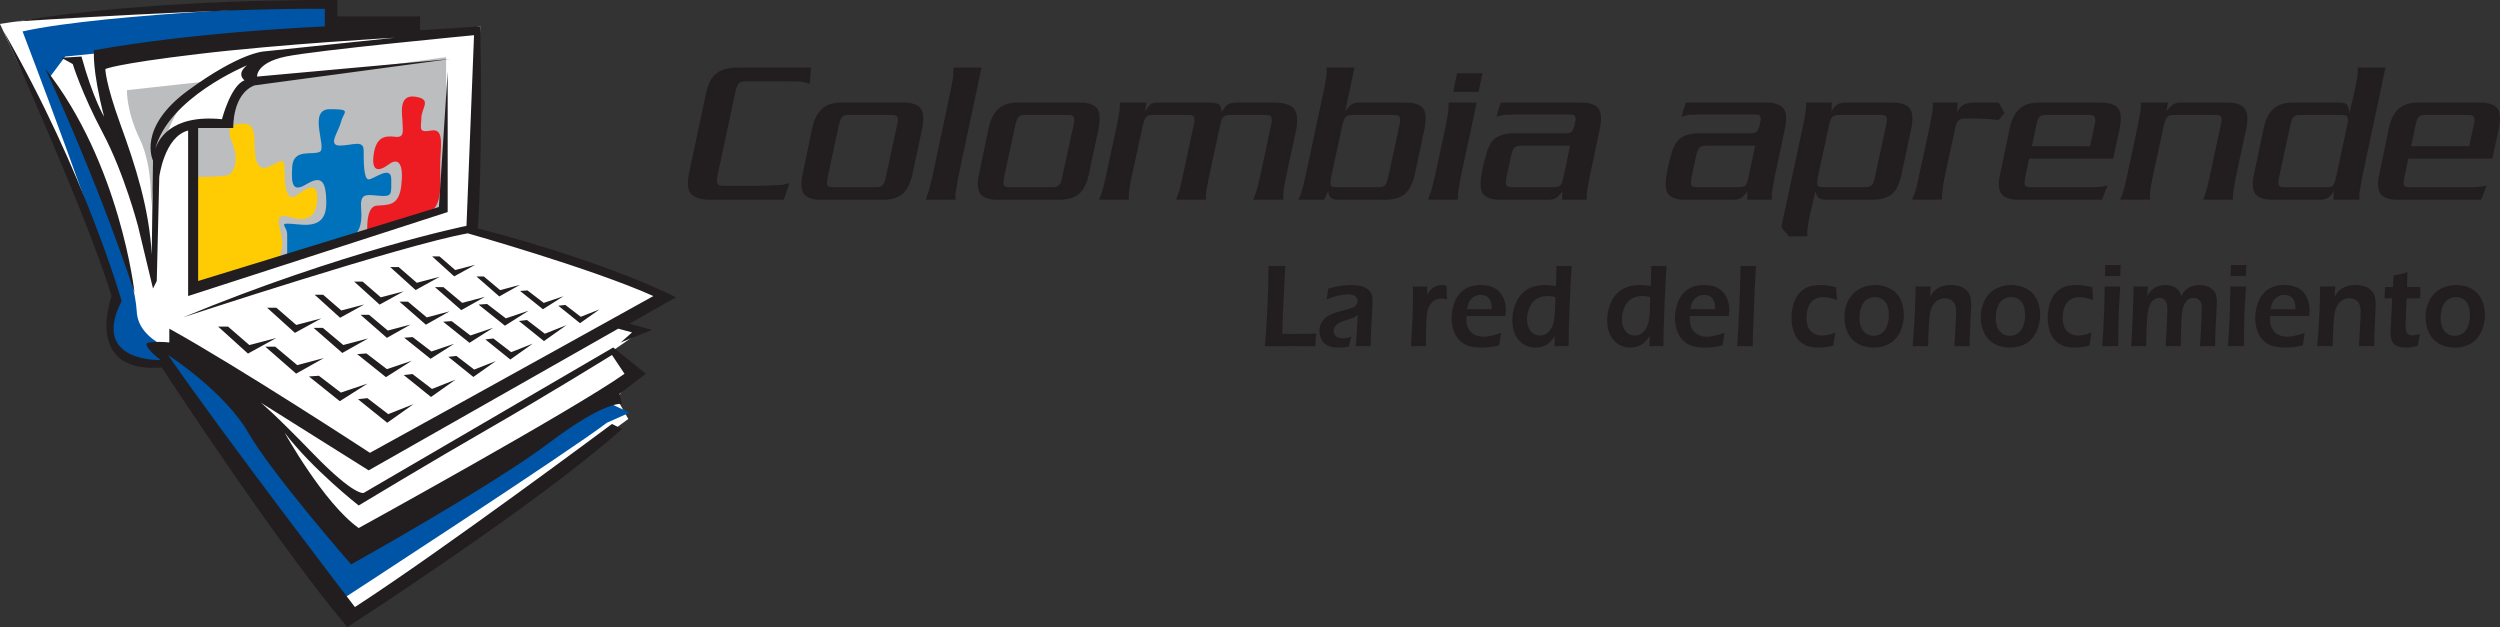 <?xml version="1.0" encoding="UTF-8"?>
<svg xmlns="http://www.w3.org/2000/svg" xmlns:xlink="http://www.w3.org/1999/xlink" width="361.26pt" height="90.62pt" viewBox="0 0 361.26 90.62" version="1.1">
<rect x="0" y="0" width="361.26" height="90.62" fill="#333333" stroke="none"/>
<defs>
<clipPath id="clip1">
  <path d="M 0 0 L 98 0 L 98 90.621 L 0 90.621 Z M 0 0 "/>
</clipPath>
<clipPath id="clip2">
  <path d="M 343 14 L 361.262 14 L 361.262 29 L 343 29 Z M 343 14 "/>
</clipPath>
</defs>
<g id="surface1">
<path style=" stroke:none;fill-rule:evenodd;fill:rgb(100%,100%,100%);fill-opacity:1;" d="M 0 3.457 C 0 3.457 16.492 38.613 16.672 43.324 C 16.672 43.324 13.41 48.758 18.848 51.84 C 24.281 54.922 23.559 49.848 26.094 55.102 C 28.633 60.355 50.922 89.895 50.922 89.895 L 90.789 60.539 L 89.156 57.641 L 91.695 53.652 L 88.434 50.754 L 93.145 47.492 L 89.703 46.586 L 96.043 42.781 L 68.137 32.992 L 69.406 3.82 L 60.164 5.27 L 48.383 3.816 L 48.023 0.375 C 48.023 0.375 17.035 0.738 0 3.457 "/>
<path style=" stroke:none;fill-rule:evenodd;fill:rgb(0%,32.899%,65.099%);fill-opacity:1;" d="M 48.023 0.738 C 48.023 0.738 15.402 1.824 3.262 4.543 C 3.262 4.543 15.402 36.254 17.035 43.684 C 17.035 43.684 13.953 50.57 19.027 52.02 C 24.102 53.473 23.918 52.203 23.918 52.203 L 49.109 86.812 C 49.109 86.812 82.27 65.25 87.707 61.082 L 90.969 59.633 L 87.527 58.004 L 50.922 79.203 L 32.98 55.645 L 25.188 50.57 C 25.188 50.57 19.934 49.125 19.754 44.953 C 19.57 40.785 15.402 27.738 15.402 27.738 L 7.25 11.066 L 9.422 8.168 L 47.297 4.363 "/>
<path style=" stroke:none;fill-rule:evenodd;fill:rgb(73.299%,74.1%,74.899%);fill-opacity:1;" d="M 21.758 30.547 C 21.758 30.547 22.27 24.422 20.23 20.168 C 18.188 15.914 18.355 13.023 18.355 13.023 L 29.246 11.832 C 29.246 11.832 22.949 15.574 21.758 30.547 "/>
<path style=" stroke:none;fill-rule:evenodd;fill:rgb(73.299%,74.1%,74.899%);fill-opacity:1;" d="M 27.906 42.055 L 28.055 18.125 L 32.309 17.957 L 35.711 12.172 L 64.461 8.258 L 64.461 30.203 "/>
<path style=" stroke:none;fill-rule:evenodd;fill:rgb(100%,79.599%,1.199%);fill-opacity:1;" d="M 28.633 25.562 C 28.633 25.562 31.168 25.562 32.617 25.383 C 34.066 25.203 34.25 22.848 33.887 21.578 C 33.523 20.309 32.258 18.316 34.25 17.953 C 36.242 17.59 36.785 18.316 36.785 20.488 C 36.785 22.664 36.969 24.84 38.781 24.113 C 40.594 23.391 41.137 22.301 41.137 25.02 C 41.137 27.738 41.68 29.008 42.766 28.281 C 43.855 27.559 45.848 25.926 45.848 28.465 C 45.848 31 44.762 32.27 41.859 31.363 C 38.961 30.457 40.953 33.535 40.773 35.348 C 40.594 37.16 40.594 37.523 37.332 38.793 C 34.066 40.062 27.906 42.055 27.906 42.055 "/>
<path style=" stroke:none;fill-rule:evenodd;fill:rgb(0%,44.299%,73.299%);fill-opacity:1;" d="M 41.5 37.344 L 41.5 33.898 C 41.5 32.449 39.688 32.09 43.312 32.449 C 46.934 32.812 47.297 30.82 47.117 28.281 C 46.934 25.746 46.027 25.562 44.215 26.652 C 42.402 27.738 42.043 26.832 42.223 24.113 C 42.402 21.395 45.121 22.484 46.211 21.941 C 47.297 21.395 44.398 15.777 47.66 15.777 C 50.922 15.777 49.652 16.141 49.289 17.59 C 48.93 19.039 47.297 21.035 49.109 21.035 C 50.922 21.035 52.551 20.129 52.551 21.758 C 52.551 23.391 52.551 25.926 53.277 25.926 C 54.004 25.926 56.539 23.754 56.539 25.926 C 56.539 28.102 56.719 28.465 54.727 28.281 C 52.734 28.102 52.008 27.922 52.188 30.277 C 52.371 32.633 51.828 33.719 50.559 34.445 C 49.289 35.168 41.5 37.344 41.5 37.344 "/>
<path style=" stroke:none;fill-rule:evenodd;fill:rgb(92.899%,10.999%,13.699%);fill-opacity:1;" d="M 53.098 33.898 C 53.098 33.898 52.734 29.914 54.363 29.73 C 55.996 29.551 57.625 29.914 57.988 26.832 C 58.352 23.754 57.625 22.664 56.176 23.754 C 54.727 24.84 53.641 24.84 54 22.305 C 54.363 19.766 55.633 19.586 57.082 19.766 C 58.531 19.945 58.168 18.859 58.168 17.773 C 58.168 16.684 57.445 13.605 59.98 13.969 C 62.52 14.328 60.887 15.598 60.887 17.047 C 60.887 18.496 60.344 19.223 62.34 18.859 C 64.332 18.496 63.605 21.395 63.605 23.934 C 63.605 26.469 63.969 29.551 62.156 30.637 C 60.344 31.727 53.098 33.898 53.098 33.898 "/>
<g clip-path="url(#clip1)" clip-rule="nonzero">
<path style=" stroke:none;fill-rule:evenodd;fill:rgb(13.3%,11.8%,12.199%);fill-opacity:1;" d="M 86.637 44.707 L 83.926 45.777 L 81.691 44.062 L 80.68 44.18 L 83.816 46.703 Z M 81.852 46.988 L 78.73 48.223 L 76.152 46.246 L 74.992 46.383 L 78.605 49.289 Z M 76.992 49.652 L 73.871 50.891 L 71.293 48.91 L 70.133 49.047 L 73.742 51.953 Z M 71.648 52.176 L 68.527 53.406 L 65.953 51.434 L 64.789 51.566 L 68.402 54.473 Z M 65.832 54.855 L 62.422 56.207 L 59.609 54.051 L 58.34 54.195 L 62.285 57.367 Z M 59.762 58.395 L 56.105 59.844 L 53.086 57.531 L 51.727 57.688 L 55.957 61.09 Z M 76.219 41.965 L 75.152 42.043 L 78.457 44.688 L 81.43 42.805 L 78.574 43.77 Z M 70.383 43.926 L 69.156 44.016 L 72.965 47.066 L 76.387 44.895 L 73.098 46.004 Z M 71.266 47.363 L 67.977 48.48 L 65.262 46.402 L 64.039 46.488 L 67.844 49.539 Z M 65.637 49.676 L 62.348 50.789 L 59.633 48.711 L 58.41 48.801 L 62.215 51.848 Z M 52.949 51.074 L 51.613 51.172 L 55.77 54.5 L 59.508 52.129 L 55.914 53.344 Z M 53.109 55.43 L 49.258 56.73 L 46.078 54.297 L 44.645 54.402 L 49.102 57.973 Z M 69.914 39.949 L 68.848 39.949 L 72.152 42.836 L 75.129 41.164 L 72.27 41.926 Z M 64.078 41.492 L 62.855 41.492 L 66.66 44.816 L 70.082 42.891 L 66.793 43.766 Z M 58.957 43.594 L 57.734 43.594 L 61.539 46.918 L 64.961 44.992 L 61.672 45.867 Z M 53.328 45.492 L 52.105 45.492 L 55.91 48.82 L 59.332 46.895 L 56.043 47.766 Z M 46.645 47.375 L 45.309 47.375 L 49.465 51.004 L 53.203 48.902 L 49.609 49.855 Z M 39.773 50.098 L 38.34 50.098 L 42.793 53.992 L 46.805 51.738 L 42.953 52.762 Z M 63.504 37.047 L 62.441 37.047 L 65.629 39.934 L 68.668 38.266 L 65.781 39.023 Z M 57.609 38.59 L 56.383 38.59 L 60.059 41.914 L 63.555 39.988 L 60.23 40.863 Z M 52.402 40.691 L 51.18 40.691 L 54.855 44.016 L 58.352 42.094 L 55.027 42.965 Z M 46.699 42.594 L 45.477 42.594 L 49.148 45.918 L 52.648 43.992 L 49.324 44.867 Z M 39.941 44.473 L 38.605 44.473 L 42.617 48.102 L 46.438 46.004 L 42.809 46.957 Z M 32.961 47.199 L 31.527 47.199 L 35.832 51.094 L 39.926 48.84 L 36.035 49.863 Z M 51.828 73.043 C 51.828 73.043 62.34 66.699 70.855 61.809 C 79.371 56.914 88.434 51.297 88.434 51.297 L 90.246 54.016 C 82.812 59.27 51.828 76.305 51.828 76.305 C 46.754 72.68 41.137 62.531 41.137 62.531 C 45.121 67.785 51.828 73.043 51.828 73.043 M 38.055 7.441 C 38.055 7.441 34.613 7.625 27.184 13.062 C 19.754 18.496 22.109 23.207 22.109 23.207 L 21.926 36.801 C 21.566 30.094 19.57 23.934 17.395 17.953 C 15.223 11.973 15.223 9.98 15.223 9.98 C 15.223 9.98 16.492 9.254 28.633 7.805 C 40.773 6.355 57.082 5.449 57.082 5.449 Z M 35.336 11.609 C 33.344 12.336 32.074 17.227 32.074 17.227 C 24.496 16.469 22.754 20.395 22.387 21.699 C 22.352 21.84 22.316 21.98 22.289 22.121 C 22.289 22.121 22.312 21.957 22.387 21.699 C 24.18 14.152 35.699 9.438 35.699 9.438 C 34.066 10.703 35.336 11.609 35.336 11.609 M 94.23 47.672 L 90.969 46.766 L 97.676 42.961 C 97.676 42.961 88.434 38.066 69.043 32.992 C 69.043 32.992 69.77 24.113 69.406 3.82 L 60.707 4.363 L 60.707 2.371 L 48.746 2.371 L 48.746 0.016 C 48.746 0.016 22.832 -0.348 2.539 3.094 C 2.539 3.094 32.801 1.102 46.934 1.281 L 46.934 3.82 C 46.934 3.82 28.633 4.543 13.59 7.262 C 13.59 7.262 13.23 9.801 15.039 16.867 C 15.039 16.867 13.41 14.148 11.777 8.168 L 8.879 8.348 L 10.512 9.254 C 10.512 9.254 11.781 13.422 14.859 19.223 C 17.941 25.02 19.934 32.633 19.934 32.633 L 22.109 41.691 L 22.652 40.605 L 23.016 25.562 C 23.016 25.562 23.738 19.766 27.184 18.859 L 27.184 42.781 L 64.691 30.641 L 64.691 10.344 L 63.426 29.914 L 28.633 40.605 L 28.633 18.496 L 33.707 18.496 C 33.707 18.496 33.523 13.605 36.785 12.336 L 65.055 8.531 L 37.148 11.066 C 37.148 11.066 36.969 9.074 41.316 8.168 C 45.664 7.262 68.5 5.086 68.5 5.086 L 67.41 32.633 C 67.41 32.633 49.652 36.258 26.457 45.859 C 26.457 45.859 58.352 35.352 67.594 33.719 C 67.594 33.719 85.531 38.793 94.414 42.781 C 94.414 42.781 68.316 57.277 53.457 65.434 C 53.457 65.434 34.609 53.109 24.465 47.492 L 24.465 49.484 C 24.465 49.484 23.355 49.348 22.105 49.434 C 21.926 49.445 21.746 49.465 21.562 49.484 C 20.113 49.668 23.195 52.02 23.195 52.02 C 23.195 52.02 13.047 52.387 17.578 43.504 C 17.578 43.504 12.32 25.02 0.543 4.543 C 0.543 4.543 12.688 31.363 16.129 42.781 C 16.129 42.781 11.961 54.016 23.375 53.109 C 23.375 53.109 40.047 78.66 50.195 90.621 C 50.195 90.621 77.742 72.859 89.883 61.988 L 88.434 61.266 C 88.434 61.266 64.148 79.383 51.285 87.723 C 51.285 87.723 32.258 62.895 24.281 51.297 C 24.281 51.297 32.438 56.551 35.879 62.531 C 39.285 68.441 50.68 81.512 50.738 81.559 C 50.738 81.559 71.219 70.145 79.371 63.98 C 87.527 57.82 89.883 58.363 89.883 58.363 L 89.52 56.914 L 93.328 54.016 L 88.613 50.211 L 52.551 71.23 C 52.551 71.23 51.281 71.773 45.305 65.609 C 39.324 59.449 37.691 58.184 37.691 58.184 L 53.277 67.969 L 89.34 47.492 L 91.332 48.035 L 89.703 49.484 Z M 6.531 9.91 C 6.531 9.91 13.703 25.07 19.438 42.281 C 19.438 42.281 17.391 23.637 6.531 9.91 "/>
</g>
<path style=" stroke:none;fill-rule:nonzero;fill:rgb(13.3%,11.8%,12.199%);fill-opacity:1;" d="M 114.09 26.445 L 113.27 28.867 L 102.648 28.867 C 101.312 28.867 100.383 28.586 99.855 28.02 C 99.547 27.66 99.395 27.148 99.395 26.473 C 99.395 26.227 99.406 26.02 99.426 25.863 C 99.445 25.723 99.488 25.461 99.559 25.074 L 102.012 13.535 C 102.18 12.801 102.383 12.191 102.617 11.707 C 102.867 11.238 103.184 10.863 103.57 10.574 C 104.281 10.031 105.328 9.758 106.703 9.758 L 117.191 9.758 L 117.016 12.145 C 116.609 11.965 116.145 11.848 115.617 11.785 L 113.359 11.742 L 107.758 11.742 C 107.363 11.742 107.031 11.84 106.766 12.039 C 106.625 12.18 106.473 12.531 106.305 13.098 L 103.66 25.492 C 103.617 25.82 103.602 26.023 103.602 26.102 C 103.602 26.309 103.648 26.484 103.746 26.621 C 103.828 26.77 104.102 26.848 104.566 26.848 L 110.164 26.848 L 112.453 26.742 C 112.801 26.742 113.043 26.723 113.184 26.684 "/>
<path style=" stroke:none;fill-rule:nonzero;fill:rgb(13.3%,11.8%,12.199%);fill-opacity:1;" d="M 127.965 25.773 L 129.672 17.883 C 129.711 17.762 129.73 17.641 129.73 17.523 L 129.73 17.285 C 129.73 17.117 129.688 16.965 129.605 16.824 C 129.52 16.688 129.258 16.617 128.812 16.617 L 122.57 16.617 C 122.211 16.617 121.941 16.688 121.754 16.824 C 121.555 16.992 121.391 17.352 121.262 17.895 L 119.566 25.773 C 119.527 26.141 119.508 26.355 119.508 26.414 C 119.508 26.555 119.527 26.688 119.566 26.816 C 119.688 26.977 119.957 27.055 120.387 27.055 L 126.625 27.055 C 126.992 27.055 127.273 26.977 127.473 26.816 C 127.68 26.668 127.844 26.32 127.965 25.773 M 127.531 28.867 L 118.617 28.867 C 117.438 28.867 116.613 28.586 116.148 28.02 C 115.91 27.664 115.793 27.168 115.793 26.531 C 115.793 26.148 115.855 25.68 115.984 25.137 L 117.367 18.52 C 117.637 17.242 118.117 16.301 118.809 15.695 C 119.473 15.113 120.402 14.82 121.602 14.82 L 130.52 14.82 C 131.758 14.82 132.602 15.102 133.047 15.668 C 133.293 16.016 133.418 16.508 133.418 17.152 C 133.418 17.5 133.367 17.957 133.27 18.52 L 131.855 25.137 C 131.602 26.395 131.133 27.352 130.461 28.004 C 129.766 28.578 128.789 28.867 127.531 28.867 "/>
<path style=" stroke:none;fill-rule:nonzero;fill:rgb(13.3%,11.8%,12.199%);fill-opacity:1;" d="M 138.062 28.852 L 133.758 28.852 L 134.219 27.543 L 134.68 25.773 L 137.426 12.836 L 137.738 11.066 L 137.797 9.758 L 141.836 9.758 L 138.438 25.773 L 138.141 27.57 C 138.109 27.672 138.094 27.789 138.094 27.93 C 138.074 28.078 138.062 28.191 138.062 28.27 "/>
<path style=" stroke:none;fill-rule:nonzero;fill:rgb(13.3%,11.8%,12.199%);fill-opacity:1;" d="M 153.457 25.773 L 155.164 17.883 C 155.207 17.762 155.227 17.641 155.227 17.523 L 155.227 17.285 C 155.227 17.117 155.184 16.965 155.098 16.824 C 155.016 16.688 154.75 16.617 154.305 16.617 L 148.062 16.617 C 147.707 16.617 147.434 16.688 147.246 16.824 C 147.047 16.992 146.883 17.352 146.754 17.895 L 145.062 25.773 C 145.02 26.141 145 26.355 145 26.414 C 145 26.555 145.02 26.688 145.062 26.816 C 145.18 26.977 145.453 27.055 145.879 27.055 L 152.121 27.055 C 152.484 27.055 152.77 26.977 152.969 26.816 C 153.176 26.668 153.34 26.32 153.457 25.773 M 153.027 28.867 L 144.109 28.867 C 142.93 28.867 142.109 28.586 141.645 28.02 C 141.406 27.664 141.285 27.168 141.285 26.531 C 141.285 26.148 141.352 25.68 141.48 25.137 L 142.859 18.52 C 143.129 17.242 143.609 16.301 144.305 15.695 C 144.969 15.113 145.898 14.82 147.098 14.82 L 156.012 14.82 C 157.25 14.82 158.094 15.102 158.539 15.668 C 158.785 16.016 158.91 16.508 158.91 17.152 C 158.91 17.5 158.859 17.957 158.762 18.52 L 157.352 25.137 C 157.094 26.395 156.629 27.352 155.953 28.004 C 155.262 28.578 154.285 28.867 153.027 28.867 "/>
<path style=" stroke:none;fill-rule:nonzero;fill:rgb(13.3%,11.8%,12.199%);fill-opacity:1;" d="M 185.465 28.852 L 181.078 28.852 C 181.406 28.195 181.723 27.172 182.027 25.773 L 183.723 17.879 C 183.766 17.762 183.781 17.641 183.781 17.523 L 183.781 17.285 C 183.781 17.117 183.742 16.965 183.664 16.824 C 183.586 16.688 183.32 16.617 182.879 16.617 L 177.645 16.617 C 177.277 16.617 177 16.699 176.805 16.863 C 176.613 17.023 176.465 17.371 176.367 17.895 L 174.656 25.773 L 174.316 27.574 C 174.297 27.672 174.285 27.793 174.285 27.93 C 174.266 28.078 174.258 28.191 174.258 28.27 L 174.258 28.852 L 169.961 28.852 L 170.199 28.152 L 170.422 27.574 L 170.84 25.773 L 172.547 17.879 C 172.586 17.762 172.605 17.641 172.605 17.523 L 172.605 17.285 C 172.605 17.078 172.594 16.945 172.562 16.883 C 172.453 16.707 172.176 16.617 171.73 16.617 L 166.527 16.617 C 166.121 16.617 165.84 16.695 165.68 16.855 C 165.492 17.043 165.328 17.391 165.191 17.895 L 163.48 25.773 C 163.234 26.934 163.109 27.836 163.109 28.48 C 163.129 28.648 163.141 28.773 163.141 28.852 L 158.812 28.852 L 159.098 28.152 L 159.305 27.574 L 159.734 25.773 L 161.445 17.883 L 161.758 16.098 C 161.797 15.93 161.816 15.684 161.816 15.355 L 161.816 14.82 L 165.664 14.82 L 165.457 16.066 L 165.949 15.398 C 166.066 15.262 166.172 15.152 166.262 15.07 C 166.48 14.902 166.801 14.82 167.227 14.82 L 174.629 14.82 C 175.383 14.82 175.879 14.902 176.113 15.07 C 176.344 15.23 176.484 15.602 176.547 16.188 C 176.684 15.949 176.805 15.766 176.902 15.637 C 176.949 15.598 177.074 15.457 177.273 15.223 C 177.539 14.953 178.035 14.82 178.762 14.82 L 184.066 14.82 C 185.504 14.82 186.484 15.121 187.008 15.727 C 187.297 16.074 187.438 16.602 187.438 17.316 C 187.438 17.516 187.43 17.75 187.41 18.016 C 187.391 18.273 187.352 18.547 187.289 18.832 L 185.789 25.773 C 185.551 26.934 185.434 27.836 185.434 28.48 C 185.453 28.648 185.465 28.773 185.465 28.852 "/>
<path style=" stroke:none;fill-rule:nonzero;fill:rgb(13.3%,11.8%,12.199%);fill-opacity:1;" d="M 200.562 25.773 L 202.27 17.883 C 202.312 17.762 202.332 17.641 202.332 17.523 L 202.332 17.285 C 202.332 17.117 202.289 16.965 202.203 16.824 C 202.121 16.688 201.855 16.617 201.41 16.617 L 195.359 16.617 C 194.973 16.617 194.664 16.715 194.438 16.914 C 194.301 17.062 194.16 17.391 194.02 17.895 L 192.312 25.773 C 192.27 26.141 192.254 26.355 192.254 26.414 C 192.254 26.555 192.27 26.688 192.312 26.816 C 192.43 26.977 192.715 27.055 193.156 27.055 L 199.227 27.055 C 199.59 27.055 199.871 26.977 200.07 26.816 C 200.277 26.668 200.441 26.32 200.562 25.773 M 200.133 28.867 L 193.352 28.867 C 192.41 28.867 191.938 28.438 191.938 27.574 L 191.359 28.867 L 187.629 28.867 C 187.953 28.211 188.273 27.188 188.578 25.789 L 191.344 12.836 C 191.594 11.547 191.719 10.648 191.719 10.145 C 191.719 9.965 191.699 9.836 191.672 9.758 L 195.73 9.758 L 194.395 16.035 L 194.809 15.547 C 194.969 15.348 195.16 15.176 195.391 15.027 C 195.676 14.891 196.062 14.82 196.551 14.82 L 203.117 14.82 C 204.359 14.82 205.199 15.102 205.645 15.668 C 205.895 16.016 206.02 16.508 206.02 17.152 C 206.02 17.5 205.969 17.957 205.871 18.52 L 204.457 25.137 C 204.199 26.395 203.734 27.352 203.062 28.004 C 202.367 28.578 201.391 28.867 200.133 28.867 "/>
<path style=" stroke:none;fill-rule:nonzero;fill:rgb(13.3%,11.8%,12.199%);fill-opacity:1;" d="M 213.656 13.273 L 209.984 13.273 L 210.551 10.586 L 214.234 10.586 Z M 210.672 28.852 L 206.359 28.852 L 206.82 27.543 L 207.281 25.773 L 208.977 17.883 L 209.273 16.156 L 209.332 14.82 L 213.391 14.82 L 211.039 25.773 L 210.742 27.574 C 210.715 27.672 210.699 27.793 210.699 27.93 C 210.68 28.078 210.672 28.191 210.672 28.27 "/>
<path style=" stroke:none;fill-rule:nonzero;fill:rgb(13.3%,11.8%,12.199%);fill-opacity:1;" d="M 225.887 25.773 L 226.883 21.055 L 219.73 21.055 C 219.367 21.055 219.074 21.145 218.855 21.32 C 218.707 21.441 218.555 21.773 218.395 22.32 L 217.664 25.773 C 217.629 26.141 217.605 26.355 217.605 26.414 C 217.605 26.555 217.629 26.688 217.664 26.816 C 217.785 26.973 218.059 27.055 218.484 27.055 L 224.578 27.055 C 224.984 27.055 225.277 26.973 225.453 26.816 C 225.613 26.656 225.758 26.309 225.887 25.773 M 229.289 28.867 L 225.723 28.867 L 225.77 27.664 C 225.598 27.91 225.453 28.086 225.336 28.184 C 225.195 28.371 225.016 28.523 224.785 28.645 C 224.559 28.793 224.152 28.867 223.566 28.867 L 216.715 28.867 C 215.516 28.867 214.684 28.555 214.219 27.93 C 214.039 27.582 213.949 27.117 213.949 26.531 C 213.949 26.047 214.035 25.395 214.203 24.582 L 214.441 23.449 L 214.691 22.602 C 214.805 22.035 214.973 21.543 215.199 21.113 C 215.395 20.688 215.66 20.332 215.984 20.043 C 216.68 19.52 217.602 19.258 218.75 19.258 L 226.273 19.258 C 226.641 19.258 226.906 19.191 227.074 19.062 C 227.215 18.965 227.363 18.664 227.52 18.156 L 227.609 17.641 C 227.629 17.539 227.656 17.441 227.684 17.34 L 227.684 17.117 C 227.684 16.98 227.641 16.852 227.551 16.73 C 227.473 16.613 227.238 16.555 226.852 16.555 L 218.945 16.555 L 217.473 16.598 C 217.273 16.598 217.117 16.625 216.996 16.672 L 216.238 16.852 L 216.863 14.82 L 228.504 14.82 C 229.723 14.82 230.555 15.113 231 15.695 C 231.238 16.043 231.355 16.527 231.355 17.148 C 231.355 17.496 231.309 17.949 231.207 18.516 L 229.66 25.789 L 229.352 27.59 C 229.328 27.688 229.32 27.809 229.32 27.945 C 229.301 28.094 229.289 28.207 229.289 28.285 "/>
<path style=" stroke:none;fill-rule:nonzero;fill:rgb(13.3%,11.8%,12.199%);fill-opacity:1;" d="M 252.629 25.773 L 253.625 21.055 L 246.477 21.055 C 246.109 21.055 245.816 21.145 245.598 21.32 C 245.449 21.441 245.297 21.773 245.137 22.32 L 244.406 25.773 C 244.367 26.141 244.352 26.355 244.352 26.414 C 244.352 26.555 244.367 26.688 244.406 26.816 C 244.527 26.973 244.801 27.055 245.227 27.055 L 251.32 27.055 C 251.727 27.055 252.02 26.973 252.195 26.816 C 252.355 26.656 252.5 26.309 252.629 25.773 M 256.031 28.867 L 252.465 28.867 L 252.512 27.664 C 252.34 27.91 252.195 28.086 252.078 28.184 C 251.938 28.371 251.758 28.523 251.527 28.645 C 251.301 28.793 250.895 28.867 250.309 28.867 L 243.457 28.867 C 242.258 28.867 241.426 28.555 240.961 27.93 C 240.781 27.582 240.691 27.117 240.691 26.531 C 240.691 26.047 240.777 25.395 240.945 24.582 L 241.184 23.449 L 241.438 22.602 C 241.547 22.035 241.715 21.543 241.941 21.113 C 242.141 20.688 242.402 20.332 242.73 20.043 C 243.422 19.52 244.344 19.258 245.492 19.258 L 253.016 19.258 C 253.383 19.258 253.648 19.191 253.816 19.062 C 253.957 18.965 254.105 18.664 254.266 18.156 L 254.352 17.641 C 254.371 17.539 254.398 17.441 254.426 17.34 L 254.426 17.117 C 254.426 16.98 254.383 16.852 254.293 16.73 C 254.215 16.613 253.98 16.555 253.594 16.555 L 245.688 16.555 L 244.215 16.598 C 244.02 16.598 243.859 16.625 243.738 16.672 L 242.98 16.852 L 243.605 14.82 L 255.242 14.82 C 256.465 14.82 257.297 15.113 257.742 15.695 C 257.98 16.043 258.098 16.527 258.098 17.148 C 258.098 17.496 258.051 17.949 257.949 18.516 L 256.402 25.789 L 256.094 27.59 C 256.07 27.688 256.062 27.809 256.062 27.945 C 256.043 28.094 256.031 28.207 256.031 28.285 "/>
<path style=" stroke:none;fill-rule:nonzero;fill:rgb(13.3%,11.8%,12.199%);fill-opacity:1;" d="M 270.891 25.773 L 272.602 17.883 C 272.641 17.762 272.66 17.641 272.66 17.523 L 272.66 17.285 C 272.66 17.117 272.617 16.965 272.535 16.824 C 272.449 16.688 272.184 16.617 271.738 16.617 L 265.688 16.617 C 265.305 16.617 264.996 16.715 264.77 16.914 C 264.629 17.062 264.488 17.391 264.352 17.895 L 262.645 25.773 C 262.605 26.141 262.582 26.355 262.582 26.414 C 262.582 26.555 262.605 26.688 262.645 26.816 C 262.762 26.977 263.043 27.055 263.488 27.055 L 269.555 27.055 C 269.922 27.055 270.203 26.977 270.402 26.816 C 270.609 26.668 270.773 26.32 270.891 25.773 M 270.52 28.867 L 263.891 28.867 C 263.504 28.867 263.156 28.793 262.852 28.645 C 262.613 28.484 262.445 28.156 262.348 27.664 L 261.527 31.086 C 261.281 32.285 261.156 33.195 261.156 33.82 C 261.176 33.98 261.188 34.094 261.188 34.164 L 258.449 34.164 L 258.449 34.133 C 258.449 34.023 258.285 33.812 257.961 33.492 C 257.613 33.207 257.441 32.93 257.441 32.66 L 260.605 17.883 C 260.855 16.734 260.98 15.832 260.98 15.176 C 260.957 15.02 260.949 14.898 260.949 14.82 L 264.691 14.82 L 264.664 16.129 C 265.02 15.258 265.684 14.82 266.656 14.82 L 273.418 14.82 C 274.676 14.82 275.527 15.102 275.977 15.668 C 276.223 16.016 276.348 16.508 276.348 17.152 C 276.348 17.5 276.297 17.957 276.199 18.52 L 274.785 25.137 C 274.527 26.465 274.07 27.43 273.418 28.035 C 272.746 28.59 271.777 28.867 270.52 28.867 "/>
<path style=" stroke:none;fill-rule:nonzero;fill:rgb(13.3%,11.8%,12.199%);fill-opacity:1;" d="M 288.734 17.34 L 287.266 17.191 L 285.898 17.133 L 283.922 17.133 C 283.535 17.133 283.254 17.211 283.074 17.371 C 282.867 17.539 282.703 17.848 282.586 18.293 L 280.965 25.773 C 280.844 26.34 280.758 26.922 280.695 27.52 C 280.637 28.121 280.605 28.562 280.605 28.852 L 276.312 28.852 L 276.578 28.152 L 276.805 27.574 L 277.219 25.773 L 278.93 17.883 L 279.238 16.098 C 279.277 15.93 279.301 15.684 279.301 15.355 L 279.301 14.82 L 282.91 14.82 L 282.789 16.242 C 283 15.797 283.285 15.445 283.652 15.191 C 284.059 14.941 284.594 14.82 285.258 14.82 L 288.797 14.82 L 289.672 16.359 L 289.211 16.852 L 288.941 17.207 "/>
<path style=" stroke:none;fill-rule:nonzero;fill:rgb(13.3%,11.8%,12.199%);fill-opacity:1;" d="M 302.02 21.117 L 302.719 17.879 C 302.758 17.762 302.777 17.641 302.777 17.523 L 302.777 17.285 C 302.777 17.117 302.734 16.965 302.648 16.824 C 302.566 16.688 302.301 16.617 301.855 16.617 L 295.613 16.617 C 295.258 16.617 294.984 16.688 294.797 16.824 C 294.598 16.984 294.438 17.336 294.309 17.879 L 293.621 21.117 Z M 304.547 26.816 L 303.742 28.867 L 291.66 28.867 C 290.48 28.867 289.66 28.586 289.195 28.02 C 288.957 27.664 288.84 27.168 288.84 26.531 C 288.84 26.145 288.902 25.68 289.031 25.133 L 290.414 18.52 C 290.68 17.242 291.16 16.301 291.855 15.695 C 292.52 15.113 293.449 14.82 294.648 14.82 L 303.562 14.82 C 304.805 14.82 305.645 15.102 306.094 15.668 C 306.34 16.012 306.465 16.508 306.465 17.152 C 306.465 17.5 306.414 17.953 306.312 18.516 L 305.363 22.914 L 293.223 22.914 L 292.613 25.773 C 292.574 26.141 292.555 26.355 292.555 26.414 C 292.555 26.555 292.574 26.688 292.613 26.816 C 292.73 26.973 293.004 27.055 293.43 27.055 L 302.258 27.055 C 303.148 27.055 303.91 26.977 304.547 26.816 "/>
<path style=" stroke:none;fill-rule:nonzero;fill:rgb(13.3%,11.8%,12.199%);fill-opacity:1;" d="M 322.66 28.852 L 318.363 28.852 L 318.824 27.574 L 319.258 25.773 L 320.949 17.879 C 321 17.781 321.023 17.672 321.023 17.555 L 321.023 17.316 C 321.023 17.105 321 16.965 320.949 16.883 C 320.852 16.707 320.59 16.617 320.164 16.617 L 314.066 16.617 C 313.66 16.617 313.379 16.695 313.219 16.855 C 313.031 17.043 312.867 17.391 312.73 17.895 L 311.035 25.773 C 310.785 26.934 310.664 27.836 310.664 28.48 C 310.684 28.648 310.691 28.773 310.691 28.852 L 306.367 28.852 L 306.648 28.152 L 306.855 27.574 L 307.289 25.773 L 308.98 17.883 L 309.297 16.098 C 309.336 15.93 309.355 15.684 309.355 15.355 L 309.355 14.82 L 313.277 14.82 L 313.07 16.066 C 313.445 15.582 313.777 15.246 314.066 15.059 C 314.355 14.898 314.648 14.82 314.945 14.82 L 321.855 14.82 C 323.098 14.82 323.93 15.102 324.355 15.668 C 324.621 15.992 324.758 16.5 324.758 17.184 C 324.758 17.43 324.734 17.68 324.695 17.926 C 324.656 18.164 324.629 18.363 324.609 18.52 L 323.047 25.773 L 322.75 27.574 L 322.66 28.27 "/>
<path style=" stroke:none;fill-rule:nonzero;fill:rgb(13.3%,11.8%,12.199%);fill-opacity:1;" d="M 337.531 25.773 L 339.227 17.883 C 339.27 17.762 339.285 17.641 339.285 17.523 L 339.285 17.285 C 339.285 17.117 339.246 16.965 339.168 16.824 C 339.09 16.688 338.836 16.617 338.41 16.617 L 332.316 16.617 C 331.961 16.617 331.688 16.688 331.5 16.824 C 331.301 16.992 331.137 17.352 331.008 17.895 L 329.301 25.773 C 329.262 26.141 329.238 26.355 329.238 26.414 C 329.238 26.555 329.266 26.688 329.312 26.816 C 329.434 26.977 329.707 27.055 330.133 27.055 L 336.227 27.055 C 336.633 27.055 336.926 26.977 337.102 26.816 C 337.262 26.648 337.402 26.301 337.531 25.773 M 340.938 28.867 L 337.191 28.867 L 337.25 27.574 C 336.863 28.438 336.188 28.867 335.215 28.867 L 328.363 28.867 C 327.184 28.867 326.359 28.586 325.895 28.02 C 325.648 27.664 325.523 27.168 325.523 26.531 C 325.523 26.148 325.59 25.68 325.719 25.137 L 327.113 18.52 C 327.383 17.242 327.863 16.301 328.559 15.695 C 329.219 15.113 330.152 14.82 331.352 14.82 L 338.008 14.82 C 338.504 14.82 338.852 14.891 339.051 15.027 C 339.258 15.195 339.41 15.613 339.512 16.273 L 340.328 12.84 L 340.668 11.008 L 340.73 10.262 L 340.699 9.758 L 344.711 9.758 L 341.309 25.789 L 340.996 27.59 C 340.977 27.688 340.969 27.809 340.969 27.945 C 340.945 28.094 340.938 28.207 340.938 28.285 "/>
<g clip-path="url(#clip2)" clip-rule="nonzero">
<path style=" stroke:none;fill-rule:nonzero;fill:rgb(13.3%,11.8%,12.199%);fill-opacity:1;" d="M 356.812 21.117 L 357.512 17.879 C 357.551 17.762 357.57 17.641 357.57 17.523 L 357.57 17.285 C 357.57 17.117 357.527 16.965 357.441 16.824 C 357.359 16.688 357.094 16.617 356.648 16.617 L 350.406 16.617 C 350.051 16.617 349.777 16.688 349.59 16.824 C 349.391 16.984 349.23 17.336 349.102 17.879 L 348.414 21.117 Z M 359.34 26.816 L 358.535 28.867 L 346.453 28.867 C 345.273 28.867 344.453 28.586 343.988 28.02 C 343.75 27.664 343.633 27.168 343.633 26.531 C 343.633 26.145 343.695 25.68 343.824 25.133 L 345.207 18.52 C 345.473 17.242 345.953 16.301 346.648 15.695 C 347.312 15.113 348.242 14.82 349.441 14.82 L 358.355 14.82 C 359.598 14.82 360.438 15.102 360.887 15.668 C 361.133 16.012 361.258 16.508 361.258 17.152 C 361.258 17.5 361.207 17.953 361.105 18.516 L 360.156 22.914 L 348.016 22.914 L 347.406 25.773 C 347.367 26.141 347.348 26.355 347.348 26.414 C 347.348 26.555 347.367 26.688 347.406 26.816 C 347.523 26.973 347.797 27.055 348.223 27.055 L 357.051 27.055 C 357.941 27.055 358.703 26.977 359.34 26.816 "/>
</g>
<path style=" stroke:none;fill-rule:nonzero;fill:rgb(13.3%,11.8%,12.199%);fill-opacity:1;" d="M 182.781 50.027 C 182.938 48.324 183.059 46.426 183.152 44.332 C 183.242 42.242 183.297 40.273 183.312 38.434 C 183.832 38.445 184.266 38.449 184.613 38.449 C 184.848 38.449 185.223 38.445 185.734 38.434 C 185.668 39.453 185.605 40.613 185.547 41.918 L 185.391 45.324 C 185.344 46.301 185.312 47.27 185.289 48.23 L 186.605 48.25 C 187.844 48.25 188.652 48.242 189.039 48.234 C 189.43 48.227 189.812 48.211 190.188 48.188 C 190.145 48.742 190.102 49.355 190.062 50.027 C 188.727 50.016 187.578 50.012 186.625 50.012 L 184.219 50.02 "/>
<path style=" stroke:none;fill-rule:nonzero;fill:rgb(13.3%,11.8%,12.199%);fill-opacity:1;" d="M 191.707 43.277 C 191.781 42.875 191.824 42.59 191.844 42.426 C 191.863 42.266 191.895 42.016 191.941 41.684 C 192.637 41.5 193.246 41.371 193.773 41.297 C 194.305 41.223 194.816 41.184 195.309 41.184 C 195.867 41.184 196.383 41.258 196.852 41.402 C 197.32 41.547 197.688 41.777 197.949 42.094 C 198.215 42.41 198.348 42.867 198.348 43.461 C 198.348 43.785 198.305 44.605 198.223 45.93 C 198.137 47.254 198.086 48.617 198.07 50.027 C 197.684 50.016 197.324 50.012 197.004 50.012 C 196.691 50.012 196.328 50.016 195.91 50.027 C 195.98 49.344 196.035 48.547 196.078 47.645 L 196.188 45.527 C 195.992 45.672 195.844 45.77 195.742 45.824 C 195.641 45.883 195.523 45.934 195.395 45.984 C 195.27 46.031 195.043 46.105 194.723 46.203 C 194.398 46.305 194.145 46.391 193.949 46.465 C 193.754 46.539 193.578 46.621 193.426 46.715 C 193.27 46.809 193.137 46.914 193.031 47.027 C 192.922 47.145 192.844 47.266 192.797 47.395 C 192.746 47.523 192.723 47.66 192.723 47.809 C 192.723 48.047 192.785 48.25 192.91 48.426 C 193.035 48.598 193.191 48.719 193.379 48.785 C 193.566 48.852 193.789 48.887 194.043 48.887 C 194.203 48.887 194.379 48.875 194.559 48.848 C 194.738 48.816 194.98 48.75 195.285 48.637 C 195.18 48.961 195.055 49.438 194.91 50.074 C 194.551 50.145 194.262 50.188 194.047 50.207 C 193.832 50.223 193.637 50.23 193.449 50.23 C 192.809 50.23 192.281 50.137 191.867 49.941 C 191.457 49.75 191.152 49.445 190.953 49.023 C 190.758 48.605 190.66 48.184 190.66 47.762 C 190.66 47.516 190.699 47.273 190.777 47.039 C 190.852 46.801 190.965 46.582 191.113 46.383 C 191.262 46.184 191.453 45.992 191.688 45.809 C 191.926 45.625 192.266 45.449 192.707 45.273 C 193.152 45.102 193.738 44.93 194.473 44.754 C 194.664 44.707 194.867 44.652 195.074 44.586 C 195.285 44.523 195.453 44.457 195.578 44.395 C 195.703 44.336 195.812 44.254 195.902 44.152 C 195.996 44.055 196.062 43.953 196.105 43.844 C 196.148 43.734 196.172 43.625 196.172 43.512 C 196.172 43.293 196.105 43.105 195.977 42.953 C 195.848 42.801 195.68 42.691 195.473 42.633 C 195.266 42.574 195.035 42.543 194.785 42.543 C 193.855 42.543 192.832 42.789 191.707 43.277 "/>
<path style=" stroke:none;fill-rule:nonzero;fill:rgb(13.3%,11.8%,12.199%);fill-opacity:1;" d="M 203.891 50.027 L 204.109 45.992 L 204.172 43.648 C 204.18 43.168 204.184 42.684 204.184 42.195 C 204.184 42.109 204.18 41.84 204.172 41.387 C 204.645 41.398 204.992 41.406 205.219 41.406 C 205.477 41.406 205.82 41.398 206.246 41.387 L 206.211 42.586 C 206.402 42.281 206.57 42.055 206.711 41.902 C 206.848 41.754 207.004 41.625 207.176 41.516 C 207.348 41.406 207.539 41.324 207.75 41.27 C 207.961 41.215 208.176 41.184 208.398 41.184 C 208.602 41.184 208.812 41.211 209.027 41.262 C 209.027 41.789 209.051 42.457 209.094 43.262 C 208.789 43.18 208.516 43.137 208.27 43.137 C 207.973 43.137 207.707 43.188 207.48 43.285 C 207.254 43.387 207.047 43.535 206.863 43.738 C 206.684 43.938 206.531 44.188 206.414 44.48 C 206.316 44.719 206.246 45.027 206.199 45.406 C 206.156 45.699 206.121 46.207 206.094 46.918 C 206.066 47.633 206.055 48.336 206.055 49.027 C 206.055 49.293 206.059 49.625 206.074 50.027 C 205.688 50.016 205.336 50.012 205.016 50.012 C 204.699 50.012 204.324 50.016 203.891 50.027 "/>
<path style=" stroke:none;fill-rule:nonzero;fill:rgb(13.3%,11.8%,12.199%);fill-opacity:1;" d="M 211.98 44.668 L 215.562 44.68 C 215.562 44.406 215.555 44.207 215.535 44.074 C 215.523 43.945 215.488 43.797 215.434 43.629 C 215.383 43.461 215.309 43.316 215.219 43.188 C 215.125 43.059 215.02 42.953 214.895 42.871 C 214.773 42.785 214.633 42.719 214.473 42.676 C 214.312 42.629 214.141 42.605 213.953 42.605 C 213.738 42.605 213.531 42.645 213.332 42.719 C 213.133 42.789 212.945 42.898 212.777 43.039 C 212.609 43.18 212.473 43.34 212.367 43.516 C 212.266 43.691 212.188 43.859 212.137 44.02 C 212.086 44.18 212.031 44.398 211.98 44.668 M 216.922 48.09 C 216.855 48.426 216.762 49.031 216.641 49.902 C 216.09 50.031 215.625 50.117 215.246 50.164 C 214.867 50.211 214.488 50.23 214.105 50.23 C 213.438 50.23 212.844 50.156 212.312 50.012 C 211.785 49.863 211.324 49.594 210.926 49.199 C 210.527 48.809 210.234 48.324 210.047 47.754 C 209.855 47.184 209.766 46.582 209.766 45.953 C 209.766 45.258 209.871 44.582 210.094 43.93 C 210.312 43.277 210.617 42.742 211.016 42.324 C 211.41 41.91 211.859 41.617 212.363 41.441 C 212.871 41.27 213.398 41.184 213.949 41.184 C 214.469 41.184 214.965 41.258 215.434 41.402 C 215.902 41.547 216.297 41.781 216.617 42.109 C 216.938 42.438 217.18 42.836 217.352 43.297 C 217.52 43.758 217.605 44.27 217.605 44.836 C 217.605 45.102 217.582 45.379 217.531 45.66 L 211.922 45.668 C 211.91 45.879 211.902 46.043 211.902 46.168 C 211.902 46.547 211.965 46.891 212.078 47.207 C 212.195 47.523 212.367 47.793 212.594 48.012 C 212.816 48.23 213.086 48.391 213.395 48.496 C 213.707 48.602 214.012 48.652 214.312 48.652 C 214.664 48.652 215.047 48.609 215.457 48.523 C 215.867 48.441 216.355 48.297 216.922 48.09 "/>
<path style=" stroke:none;fill-rule:nonzero;fill:rgb(13.3%,11.8%,12.199%);fill-opacity:1;" d="M 224.758 42.934 C 224.379 42.832 224.012 42.777 223.66 42.777 C 223.262 42.777 222.879 42.84 222.516 42.965 C 222.148 43.09 221.824 43.301 221.543 43.602 C 221.262 43.902 221.047 44.285 220.895 44.758 C 220.742 45.227 220.664 45.68 220.664 46.113 C 220.664 46.551 220.734 46.949 220.875 47.309 C 221.016 47.672 221.23 47.957 221.527 48.168 C 221.82 48.379 222.152 48.48 222.527 48.48 C 222.805 48.48 223.059 48.426 223.289 48.316 C 223.52 48.207 223.727 48.035 223.914 47.805 C 224.102 47.578 224.262 47.281 224.391 46.918 C 224.52 46.555 224.613 46.074 224.672 45.473 C 224.699 45.031 224.73 44.184 224.758 42.934 M 226.664 50.027 C 226.242 50.016 225.91 50.012 225.676 50.012 C 225.422 50.012 225.066 50.016 224.617 50.027 L 224.688 48.551 C 224.461 48.871 224.27 49.121 224.109 49.297 C 223.949 49.473 223.75 49.637 223.512 49.785 C 223.273 49.934 223.02 50.047 222.742 50.121 C 222.469 50.195 222.184 50.23 221.891 50.23 C 221.398 50.23 220.941 50.133 220.512 49.934 C 220.086 49.734 219.719 49.457 219.418 49.098 C 219.117 48.738 218.895 48.309 218.754 47.812 C 218.609 47.32 218.539 46.805 218.539 46.266 C 218.539 45.523 218.668 44.801 218.922 44.094 C 219.176 43.391 219.523 42.816 219.969 42.383 C 220.41 41.945 220.91 41.637 221.473 41.457 C 222.031 41.273 222.633 41.184 223.27 41.184 C 223.734 41.184 224.258 41.23 224.844 41.324 C 224.879 40.59 224.898 39.82 224.898 39.012 L 224.898 38.434 C 225.379 38.445 225.746 38.449 226 38.449 C 226.332 38.449 226.703 38.445 227.117 38.434 C 227.012 39.875 226.906 41.832 226.812 44.309 C 226.715 46.785 226.664 48.691 226.664 50.027 "/>
<path style=" stroke:none;fill-rule:nonzero;fill:rgb(13.3%,11.8%,12.199%);fill-opacity:1;" d="M 238.465 42.934 C 238.086 42.832 237.719 42.777 237.367 42.777 C 236.969 42.777 236.586 42.84 236.223 42.965 C 235.855 43.09 235.531 43.301 235.25 43.602 C 234.969 43.902 234.754 44.285 234.602 44.758 C 234.449 45.227 234.371 45.68 234.371 46.113 C 234.371 46.551 234.441 46.949 234.582 47.309 C 234.723 47.672 234.938 47.957 235.234 48.168 C 235.527 48.379 235.859 48.48 236.234 48.48 C 236.512 48.48 236.766 48.426 236.996 48.316 C 237.227 48.207 237.434 48.035 237.621 47.805 C 237.809 47.578 237.969 47.281 238.098 46.918 C 238.227 46.555 238.32 46.074 238.379 45.473 C 238.406 45.031 238.438 44.184 238.465 42.934 M 240.371 50.027 C 239.949 50.016 239.617 50.012 239.383 50.012 C 239.129 50.012 238.773 50.016 238.324 50.027 L 238.395 48.551 C 238.168 48.871 237.977 49.121 237.816 49.297 C 237.656 49.473 237.457 49.637 237.219 49.785 C 236.98 49.934 236.727 50.047 236.449 50.121 C 236.176 50.195 235.891 50.23 235.598 50.23 C 235.105 50.23 234.648 50.133 234.219 49.934 C 233.789 49.734 233.426 49.457 233.125 49.098 C 232.824 48.738 232.605 48.309 232.461 47.812 C 232.316 47.32 232.246 46.805 232.246 46.266 C 232.246 45.523 232.375 44.801 232.629 44.094 C 232.883 43.391 233.23 42.816 233.676 42.383 C 234.117 41.945 234.617 41.637 235.18 41.457 C 235.738 41.273 236.34 41.184 236.98 41.184 C 237.441 41.184 237.965 41.23 238.551 41.324 C 238.586 40.59 238.605 39.82 238.605 39.012 L 238.605 38.434 C 239.086 38.445 239.453 38.449 239.707 38.449 C 240.039 38.449 240.41 38.445 240.824 38.434 C 240.719 39.875 240.613 41.832 240.52 44.309 C 240.422 46.785 240.371 48.691 240.371 50.027 "/>
<path style=" stroke:none;fill-rule:nonzero;fill:rgb(13.3%,11.8%,12.199%);fill-opacity:1;" d="M 244.262 44.668 L 247.84 44.68 C 247.84 44.406 247.828 44.207 247.812 44.074 C 247.801 43.945 247.766 43.797 247.711 43.629 C 247.656 43.461 247.586 43.316 247.492 43.188 C 247.402 43.059 247.297 42.953 247.172 42.871 C 247.051 42.785 246.91 42.719 246.746 42.676 C 246.59 42.629 246.414 42.605 246.23 42.605 C 246.02 42.605 245.812 42.645 245.609 42.719 C 245.406 42.789 245.223 42.898 245.055 43.039 C 244.887 43.18 244.75 43.34 244.645 43.516 C 244.539 43.691 244.465 43.859 244.41 44.02 C 244.359 44.18 244.312 44.398 244.262 44.668 M 249.195 48.09 C 249.133 48.426 249.035 49.031 248.914 49.902 C 248.363 50.031 247.902 50.117 247.523 50.164 C 247.145 50.211 246.77 50.23 246.387 50.23 C 245.719 50.23 245.117 50.156 244.594 50.012 C 244.062 49.863 243.602 49.594 243.203 49.199 C 242.805 48.809 242.512 48.324 242.324 47.754 C 242.137 47.184 242.039 46.582 242.039 45.953 C 242.039 45.258 242.148 44.582 242.371 43.93 C 242.59 43.277 242.895 42.742 243.293 42.324 C 243.688 41.91 244.137 41.617 244.645 41.441 C 245.148 41.27 245.676 41.184 246.227 41.184 C 246.746 41.184 247.242 41.258 247.711 41.402 C 248.18 41.547 248.574 41.781 248.895 42.109 C 249.215 42.438 249.457 42.836 249.629 43.297 C 249.801 43.758 249.887 44.27 249.887 44.836 C 249.887 45.102 249.859 45.379 249.809 45.66 L 244.195 45.668 C 244.188 45.879 244.184 46.043 244.184 46.168 C 244.184 46.547 244.238 46.891 244.355 47.207 C 244.477 47.523 244.645 47.793 244.871 48.012 C 245.094 48.23 245.359 48.391 245.672 48.496 C 245.984 48.602 246.289 48.652 246.59 48.652 C 246.941 48.652 247.32 48.609 247.734 48.523 C 248.145 48.441 248.633 48.297 249.195 48.09 "/>
<path style=" stroke:none;fill-rule:nonzero;fill:rgb(13.3%,11.8%,12.199%);fill-opacity:1;" d="M 251.035 50.027 C 251.113 49.07 251.203 47.352 251.316 44.867 C 251.426 42.387 251.492 40.242 251.52 38.434 C 252.051 38.445 252.43 38.449 252.652 38.449 C 252.953 38.449 253.32 38.445 253.754 38.434 L 253.57 41.535 L 253.305 48.449 L 253.273 50.027 C 252.855 50.016 252.5 50.012 252.207 50.012 C 252.109 50.012 251.723 50.016 251.035 50.027 "/>
<path style=" stroke:none;fill-rule:nonzero;fill:rgb(13.3%,11.8%,12.199%);fill-opacity:1;" d="M 265.195 48.059 C 265.168 48.293 265.129 48.559 265.078 48.852 C 265.023 49.148 264.973 49.512 264.914 49.949 C 264.188 50.137 263.469 50.23 262.758 50.23 C 262.348 50.23 261.949 50.188 261.566 50.105 C 261.184 50.02 260.828 49.867 260.5 49.648 C 260.172 49.434 259.883 49.145 259.633 48.785 C 259.383 48.43 259.195 48 259.07 47.492 C 258.945 46.984 258.883 46.465 258.883 45.926 C 258.883 45.211 258.984 44.527 259.191 43.867 C 259.398 43.211 259.703 42.676 260.102 42.258 C 260.5 41.844 260.941 41.559 261.434 41.41 C 261.918 41.262 262.461 41.184 263.059 41.184 C 263.391 41.184 263.734 41.207 264.086 41.25 C 264.438 41.293 264.855 41.379 265.336 41.512 L 265.445 43.371 C 264.684 43.082 264.02 42.934 263.453 42.934 C 263.105 42.934 262.777 43 262.469 43.129 C 262.16 43.262 261.895 43.465 261.672 43.746 C 261.449 44.027 261.289 44.352 261.195 44.719 C 261.102 45.086 261.055 45.465 261.055 45.848 C 261.055 46.387 261.129 46.852 261.281 47.246 C 261.43 47.641 261.688 47.941 262.059 48.16 C 262.426 48.375 262.844 48.48 263.312 48.48 C 263.543 48.48 263.82 48.449 264.148 48.383 C 264.48 48.316 264.828 48.211 265.195 48.059 "/>
<path style=" stroke:none;fill-rule:nonzero;fill:rgb(13.3%,11.8%,12.199%);fill-opacity:1;" d="M 270.934 42.934 C 270.488 42.934 270.094 43.055 269.742 43.297 C 269.395 43.535 269.133 43.895 268.965 44.367 C 268.793 44.844 268.707 45.363 268.707 45.922 C 268.707 46.414 268.777 46.852 268.918 47.238 C 269.059 47.625 269.285 47.934 269.605 48.172 C 269.926 48.41 270.301 48.527 270.738 48.527 C 271.188 48.527 271.582 48.406 271.922 48.16 C 272.262 47.914 272.516 47.551 272.688 47.07 C 272.855 46.594 272.941 46.066 272.941 45.488 C 272.941 45.02 272.875 44.594 272.742 44.207 C 272.609 43.824 272.387 43.516 272.074 43.281 C 271.762 43.051 271.379 42.934 270.934 42.934 M 270.934 41.184 C 271.52 41.184 272.078 41.281 272.617 41.477 C 273.152 41.672 273.609 41.961 273.984 42.344 C 274.359 42.727 274.641 43.191 274.828 43.746 C 275.02 44.297 275.113 44.879 275.113 45.492 C 275.113 46.137 275.016 46.762 274.812 47.359 C 274.617 47.961 274.328 48.48 273.949 48.918 C 273.574 49.359 273.105 49.688 272.539 49.902 C 271.977 50.121 271.379 50.23 270.738 50.23 C 270.148 50.23 269.586 50.133 269.055 49.938 C 268.52 49.742 268.066 49.449 267.688 49.059 C 267.312 48.668 267.023 48.191 266.828 47.633 C 266.633 47.07 266.535 46.484 266.535 45.875 C 266.535 45.25 266.625 44.656 266.805 44.09 C 266.98 43.523 267.262 43.02 267.641 42.578 C 268.02 42.137 268.504 41.793 269.098 41.551 C 269.688 41.309 270.301 41.184 270.934 41.184 "/>
<path style=" stroke:none;fill-rule:nonzero;fill:rgb(13.3%,11.8%,12.199%);fill-opacity:1;" d="M 276.379 50.027 C 276.496 48.742 276.598 47.297 276.68 45.695 C 276.758 44.094 276.805 42.656 276.812 41.387 C 277.281 41.398 277.656 41.406 277.934 41.406 C 278.266 41.406 278.617 41.398 278.988 41.387 L 278.91 42.832 C 279.066 42.586 279.203 42.387 279.324 42.238 C 279.445 42.09 279.598 41.945 279.781 41.805 C 279.969 41.664 280.168 41.551 280.379 41.465 C 280.59 41.379 280.824 41.312 281.09 41.262 C 281.352 41.211 281.621 41.184 281.906 41.184 C 282.359 41.184 282.797 41.25 283.211 41.375 C 283.625 41.504 283.957 41.707 284.215 41.984 C 284.469 42.262 284.637 42.562 284.719 42.891 C 284.797 43.223 284.84 43.57 284.84 43.938 C 284.84 44.09 284.828 44.336 284.816 44.668 L 284.652 48.379 C 284.633 48.895 284.621 49.445 284.613 50.027 C 284.211 50.016 283.867 50.012 283.582 50.012 C 283.191 50.012 282.805 50.016 282.41 50.027 C 282.449 49.535 282.504 48.676 282.566 47.449 C 282.629 46.223 282.66 45.41 282.66 45.016 C 282.66 44.57 282.598 44.211 282.469 43.938 C 282.344 43.668 282.145 43.461 281.879 43.316 C 281.613 43.176 281.324 43.105 281.016 43.105 C 280.711 43.105 280.426 43.172 280.16 43.301 C 279.898 43.434 279.668 43.621 279.477 43.871 C 279.273 44.125 279.113 44.438 279.004 44.812 C 278.887 45.211 278.801 45.863 278.746 46.773 C 278.691 47.586 278.648 48.668 278.613 50.027 C 278.223 50.016 277.867 50.012 277.551 50.012 C 277.23 50.012 276.84 50.016 276.379 50.027 "/>
<path style=" stroke:none;fill-rule:nonzero;fill:rgb(13.3%,11.8%,12.199%);fill-opacity:1;" d="M 290.625 42.934 C 290.184 42.934 289.785 43.055 289.438 43.297 C 289.086 43.535 288.828 43.895 288.656 44.367 C 288.484 44.844 288.398 45.363 288.398 45.922 C 288.398 46.414 288.473 46.852 288.609 47.238 C 288.75 47.625 288.98 47.934 289.301 48.172 C 289.617 48.41 289.996 48.527 290.434 48.527 C 290.883 48.527 291.273 48.406 291.613 48.16 C 291.953 47.914 292.207 47.551 292.379 47.07 C 292.551 46.594 292.637 46.066 292.637 45.488 C 292.637 45.02 292.566 44.594 292.438 44.207 C 292.305 43.824 292.078 43.516 291.77 43.281 C 291.453 43.051 291.07 42.934 290.625 42.934 M 290.625 41.184 C 291.211 41.184 291.773 41.281 292.312 41.477 C 292.848 41.672 293.305 41.961 293.68 42.344 C 294.055 42.727 294.336 43.191 294.523 43.746 C 294.711 44.297 294.809 44.879 294.809 45.492 C 294.809 46.137 294.707 46.762 294.508 47.359 C 294.309 47.961 294.02 48.48 293.645 48.918 C 293.27 49.359 292.797 49.688 292.234 49.902 C 291.672 50.121 291.07 50.23 290.434 50.23 C 289.844 50.23 289.281 50.133 288.746 49.938 C 288.215 49.742 287.762 49.449 287.383 49.059 C 287.008 48.668 286.719 48.191 286.523 47.633 C 286.324 47.07 286.23 46.484 286.23 45.875 C 286.23 45.25 286.316 44.656 286.496 44.09 C 286.676 43.523 286.953 43.02 287.332 42.578 C 287.715 42.137 288.199 41.793 288.789 41.551 C 289.383 41.309 289.992 41.184 290.625 41.184 "/>
<path style=" stroke:none;fill-rule:nonzero;fill:rgb(13.3%,11.8%,12.199%);fill-opacity:1;" d="M 302.211 48.059 C 302.188 48.293 302.145 48.559 302.094 48.852 C 302.043 49.148 301.988 49.512 301.93 49.949 C 301.203 50.137 300.484 50.23 299.773 50.23 C 299.363 50.23 298.965 50.188 298.582 50.105 C 298.199 50.02 297.844 49.867 297.516 49.648 C 297.188 49.434 296.898 49.145 296.648 48.785 C 296.398 48.43 296.211 48 296.086 47.492 C 295.961 46.984 295.898 46.465 295.898 45.926 C 295.898 45.211 296.004 44.527 296.211 43.867 C 296.418 43.211 296.719 42.676 297.117 42.258 C 297.516 41.844 297.961 41.559 298.445 41.41 C 298.938 41.262 299.48 41.184 300.074 41.184 C 300.406 41.184 300.75 41.207 301.105 41.25 C 301.457 41.293 301.871 41.379 302.352 41.512 L 302.461 43.371 C 301.699 43.082 301.035 42.934 300.469 42.934 C 300.121 42.934 299.793 43 299.484 43.129 C 299.176 43.262 298.91 43.465 298.688 43.746 C 298.465 44.027 298.309 44.352 298.215 44.719 C 298.117 45.086 298.07 45.465 298.07 45.848 C 298.07 46.387 298.145 46.852 298.297 47.246 C 298.445 47.641 298.707 47.941 299.074 48.16 C 299.441 48.375 299.859 48.48 300.328 48.48 C 300.559 48.48 300.84 48.449 301.168 48.383 C 301.496 48.316 301.844 48.211 302.211 48.059 "/>
<path style=" stroke:none;fill-rule:nonzero;fill:rgb(13.3%,11.8%,12.199%);fill-opacity:1;" d="M 304.176 39.902 C 304.195 39.32 304.203 38.875 304.203 38.566 L 304.203 38.293 C 304.672 38.305 305.047 38.309 305.34 38.309 C 305.734 38.309 306.105 38.305 306.445 38.293 C 306.434 38.434 306.422 38.598 306.414 38.777 L 306.379 39.902 C 305.988 39.891 305.633 39.887 305.309 39.887 C 304.98 39.887 304.605 39.891 304.176 39.902 M 303.77 50.027 C 303.848 49.18 303.898 48.469 303.93 47.895 C 303.98 46.988 304.023 45.945 304.062 44.762 C 304.102 43.578 304.129 42.453 304.145 41.387 C 304.645 41.398 305.016 41.406 305.266 41.406 C 305.492 41.406 305.867 41.398 306.379 41.387 C 306.309 42.375 306.254 43.312 306.211 44.207 C 306.168 45.102 306.137 46.129 306.113 47.285 C 306.098 48.438 306.086 49.355 306.086 50.027 C 305.621 50.016 305.25 50.012 304.969 50.012 C 304.703 50.012 304.305 50.016 303.77 50.027 "/>
<path style=" stroke:none;fill-rule:nonzero;fill:rgb(13.3%,11.8%,12.199%);fill-opacity:1;" d="M 307.961 50.027 C 308.031 49.066 308.105 47.629 308.188 45.711 C 308.266 43.797 308.305 42.355 308.305 41.387 C 308.734 41.398 309.086 41.406 309.355 41.406 C 309.664 41.406 310.004 41.398 310.367 41.387 L 310.301 42.758 C 310.461 42.488 310.609 42.273 310.746 42.105 C 310.883 41.938 311.059 41.785 311.27 41.645 C 311.484 41.504 311.734 41.391 312.023 41.309 C 312.312 41.227 312.609 41.184 312.914 41.184 C 313.145 41.184 313.367 41.211 313.582 41.258 C 313.797 41.305 313.992 41.375 314.168 41.461 C 314.344 41.551 314.492 41.648 314.617 41.762 C 314.742 41.875 314.852 42.004 314.938 42.141 C 315.023 42.277 315.117 42.484 315.219 42.758 C 315.332 42.559 315.434 42.391 315.527 42.258 C 315.621 42.125 315.75 41.988 315.906 41.848 C 316.062 41.707 316.238 41.586 316.434 41.488 C 316.629 41.395 316.844 41.32 317.086 41.266 C 317.328 41.211 317.578 41.184 317.84 41.184 C 318.281 41.184 318.699 41.266 319.094 41.426 C 319.484 41.59 319.789 41.844 320.016 42.191 C 320.238 42.539 320.352 42.973 320.352 43.488 C 320.352 43.758 320.336 44.156 320.301 44.684 C 320.266 45.211 320.223 46.07 320.172 47.262 C 320.121 48.457 320.094 49.379 320.09 50.027 C 319.715 50.016 319.387 50.012 319.102 50.012 C 318.766 50.012 318.367 50.016 317.914 50.027 C 317.961 49.297 318 48.531 318.039 47.734 L 318.129 45.789 C 318.152 45.297 318.168 44.879 318.168 44.539 C 318.168 44.137 318.109 43.828 317.996 43.621 C 317.883 43.414 317.734 43.266 317.562 43.176 C 317.387 43.09 317.191 43.043 316.973 43.043 C 316.742 43.043 316.535 43.094 316.352 43.188 C 316.164 43.285 315.992 43.441 315.836 43.66 C 315.676 43.875 315.551 44.129 315.465 44.414 C 315.379 44.703 315.316 45.105 315.273 45.625 C 315.23 46.141 315.199 46.824 315.176 47.668 L 315.117 50.027 C 314.695 50.016 314.348 50.012 314.066 50.012 C 313.785 50.012 313.414 50.016 312.945 50.027 C 312.98 49.594 313.027 48.699 313.094 47.352 C 313.156 46.004 313.188 45.094 313.188 44.625 C 313.188 44.375 313.168 44.164 313.133 43.992 C 313.098 43.816 313.023 43.652 312.918 43.5 C 312.809 43.344 312.68 43.227 312.531 43.152 C 312.387 43.082 312.215 43.043 312.023 43.043 C 311.668 43.043 311.355 43.176 311.09 43.434 C 310.82 43.695 310.621 44.043 310.5 44.48 C 310.375 44.918 310.281 45.766 310.223 47.023 C 310.164 48.285 310.137 49.285 310.137 50.027 C 309.668 50.016 309.316 50.012 309.078 50.012 C 308.809 50.012 308.438 50.016 307.961 50.027 "/>
<path style=" stroke:none;fill-rule:nonzero;fill:rgb(13.3%,11.8%,12.199%);fill-opacity:1;" d="M 322.34 39.902 C 322.359 39.32 322.371 38.875 322.371 38.566 L 322.371 38.293 C 322.836 38.305 323.211 38.309 323.504 38.309 C 323.898 38.309 324.27 38.305 324.613 38.293 C 324.598 38.434 324.586 38.598 324.582 38.777 L 324.543 39.902 C 324.156 39.891 323.801 39.887 323.473 39.887 C 323.145 39.887 322.77 39.891 322.34 39.902 M 321.938 50.027 C 322.012 49.18 322.062 48.469 322.098 47.895 C 322.145 46.988 322.191 45.945 322.23 44.762 C 322.266 43.578 322.293 42.453 322.309 41.387 C 322.809 41.398 323.184 41.406 323.43 41.406 C 323.66 41.406 324.031 41.398 324.547 41.387 C 324.477 42.375 324.418 43.312 324.375 44.207 C 324.332 45.102 324.301 46.129 324.281 47.285 C 324.262 48.438 324.25 49.355 324.25 50.027 C 323.785 50.016 323.414 50.012 323.137 50.012 C 322.871 50.012 322.473 50.016 321.938 50.027 "/>
<path style=" stroke:none;fill-rule:nonzero;fill:rgb(13.3%,11.8%,12.199%);fill-opacity:1;" d="M 328.109 44.668 L 331.688 44.68 C 331.688 44.406 331.68 44.207 331.664 44.074 C 331.648 43.945 331.613 43.797 331.562 43.629 C 331.508 43.461 331.438 43.316 331.344 43.188 C 331.254 43.059 331.145 42.953 331.023 42.871 C 330.898 42.785 330.758 42.719 330.598 42.676 C 330.438 42.629 330.266 42.605 330.082 42.605 C 329.867 42.605 329.66 42.645 329.461 42.719 C 329.258 42.789 329.07 42.898 328.902 43.039 C 328.734 43.18 328.602 43.34 328.496 43.516 C 328.391 43.691 328.312 43.859 328.262 44.02 C 328.211 44.18 328.16 44.398 328.109 44.668 M 333.047 48.09 C 332.98 48.426 332.887 49.031 332.766 49.902 C 332.215 50.031 331.75 50.117 331.375 50.164 C 330.996 50.211 330.617 50.23 330.234 50.23 C 329.566 50.23 328.969 50.156 328.441 50.012 C 327.914 49.863 327.449 49.594 327.055 49.199 C 326.656 48.809 326.363 48.324 326.176 47.754 C 325.984 47.184 325.891 46.582 325.891 45.953 C 325.891 45.258 326 44.582 326.219 43.93 C 326.438 43.277 326.746 42.742 327.141 42.324 C 327.535 41.91 327.988 41.617 328.492 41.441 C 328.996 41.27 329.523 41.184 330.074 41.184 C 330.598 41.184 331.094 41.258 331.562 41.402 C 332.031 41.547 332.426 41.781 332.742 42.109 C 333.062 42.438 333.309 42.836 333.48 43.297 C 333.648 43.758 333.734 44.27 333.734 44.836 C 333.734 45.102 333.711 45.379 333.656 45.66 L 328.047 45.668 C 328.035 45.879 328.031 46.043 328.031 46.168 C 328.031 46.547 328.09 46.891 328.207 47.207 C 328.324 47.523 328.496 47.793 328.719 48.012 C 328.941 48.23 329.211 48.391 329.523 48.496 C 329.832 48.602 330.141 48.652 330.438 48.652 C 330.789 48.652 331.172 48.609 331.582 48.523 C 331.992 48.441 332.48 48.297 333.047 48.09 "/>
<path style=" stroke:none;fill-rule:nonzero;fill:rgb(13.3%,11.8%,12.199%);fill-opacity:1;" d="M 334.84 50.027 C 334.957 48.742 335.059 47.297 335.141 45.695 C 335.219 44.094 335.266 42.656 335.273 41.387 C 335.742 41.398 336.117 41.406 336.395 41.406 C 336.727 41.406 337.078 41.398 337.449 41.387 L 337.371 42.832 C 337.527 42.586 337.664 42.387 337.785 42.238 C 337.906 42.09 338.059 41.945 338.242 41.805 C 338.43 41.664 338.629 41.551 338.84 41.465 C 339.051 41.379 339.285 41.312 339.551 41.262 C 339.812 41.211 340.086 41.184 340.367 41.184 C 340.82 41.184 341.258 41.25 341.672 41.375 C 342.086 41.504 342.418 41.707 342.676 41.984 C 342.93 42.262 343.098 42.562 343.18 42.891 C 343.258 43.223 343.301 43.57 343.301 43.938 C 343.301 44.09 343.289 44.336 343.277 44.668 L 343.113 48.379 C 343.094 48.895 343.082 49.445 343.074 50.027 C 342.672 50.016 342.328 50.012 342.043 50.012 C 341.652 50.012 341.266 50.016 340.871 50.027 C 340.91 49.535 340.965 48.676 341.027 47.449 C 341.09 46.223 341.121 45.41 341.121 45.016 C 341.121 44.57 341.059 44.211 340.93 43.938 C 340.805 43.668 340.605 43.461 340.34 43.316 C 340.074 43.176 339.785 43.105 339.477 43.105 C 339.172 43.105 338.887 43.172 338.621 43.301 C 338.359 43.434 338.129 43.621 337.938 43.871 C 337.734 44.125 337.574 44.438 337.465 44.812 C 337.348 45.211 337.262 45.863 337.207 46.773 C 337.152 47.586 337.109 48.668 337.074 50.027 C 336.684 50.016 336.328 50.012 336.012 50.012 C 335.688 50.012 335.301 50.016 334.84 50.027 "/>
<path style=" stroke:none;fill-rule:nonzero;fill:rgb(13.3%,11.8%,12.199%);fill-opacity:1;" d="M 349.676 48.246 C 349.609 48.559 349.512 49.137 349.379 49.98 C 348.949 50.09 348.613 50.16 348.367 50.188 C 348.125 50.219 347.895 50.23 347.684 50.23 C 347.309 50.23 346.969 50.191 346.672 50.113 C 346.375 50.031 346.129 49.895 345.938 49.691 C 345.742 49.492 345.609 49.258 345.543 48.988 C 345.473 48.719 345.438 48.441 345.438 48.152 C 345.438 48.078 345.441 47.98 345.445 47.855 C 345.453 47.73 345.473 47.332 345.508 46.652 L 345.68 43.121 L 344.578 43.121 C 344.605 42.781 344.629 42.234 344.648 41.48 L 345.801 41.48 C 345.828 41.152 345.859 40.598 345.891 39.809 L 346.797 39.617 C 346.984 39.578 347.352 39.484 347.895 39.34 C 347.855 40.102 347.836 40.816 347.828 41.48 L 349.77 41.48 C 349.73 42.246 349.715 42.793 349.715 43.121 L 347.77 43.121 C 347.664 45.422 347.609 46.75 347.609 47.109 C 347.609 47.461 347.645 47.73 347.715 47.926 C 347.781 48.117 347.895 48.254 348.047 48.34 C 348.195 48.426 348.359 48.465 348.535 48.465 C 348.66 48.465 348.797 48.453 348.938 48.434 C 349.074 48.41 349.32 48.348 349.676 48.246 "/>
<path style=" stroke:none;fill-rule:nonzero;fill:rgb(13.3%,11.8%,12.199%);fill-opacity:1;" d="M 354.902 42.934 C 354.461 42.934 354.062 43.055 353.715 43.297 C 353.367 43.535 353.105 43.895 352.938 44.367 C 352.766 44.844 352.68 45.363 352.68 45.922 C 352.68 46.414 352.75 46.852 352.891 47.238 C 353.031 47.625 353.262 47.934 353.578 48.172 C 353.895 48.41 354.273 48.527 354.715 48.527 C 355.16 48.527 355.555 48.406 355.895 48.16 C 356.23 47.914 356.488 47.551 356.656 47.07 C 356.828 46.594 356.914 46.066 356.914 45.488 C 356.914 45.02 356.848 44.594 356.715 44.207 C 356.582 43.824 356.359 43.516 356.047 43.281 C 355.73 43.051 355.352 42.934 354.902 42.934 M 354.902 41.184 C 355.488 41.184 356.051 41.281 356.59 41.477 C 357.129 41.672 357.586 41.961 357.957 42.344 C 358.332 42.727 358.613 43.191 358.805 43.746 C 358.992 44.297 359.086 44.879 359.086 45.492 C 359.086 46.137 358.984 46.762 358.785 47.359 C 358.59 47.961 358.301 48.48 357.926 48.918 C 357.547 49.359 357.074 49.688 356.516 49.902 C 355.949 50.121 355.352 50.23 354.715 50.23 C 354.121 50.23 353.559 50.133 353.027 49.938 C 352.492 49.742 352.039 49.449 351.66 49.059 C 351.285 48.668 350.996 48.191 350.801 47.633 C 350.605 47.07 350.508 46.484 350.508 45.875 C 350.508 45.25 350.598 44.656 350.773 44.09 C 350.953 43.523 351.23 43.02 351.613 42.578 C 351.992 42.137 352.477 41.793 353.066 41.551 C 353.66 41.309 354.27 41.184 354.902 41.184 "/>
</g>
</svg>
